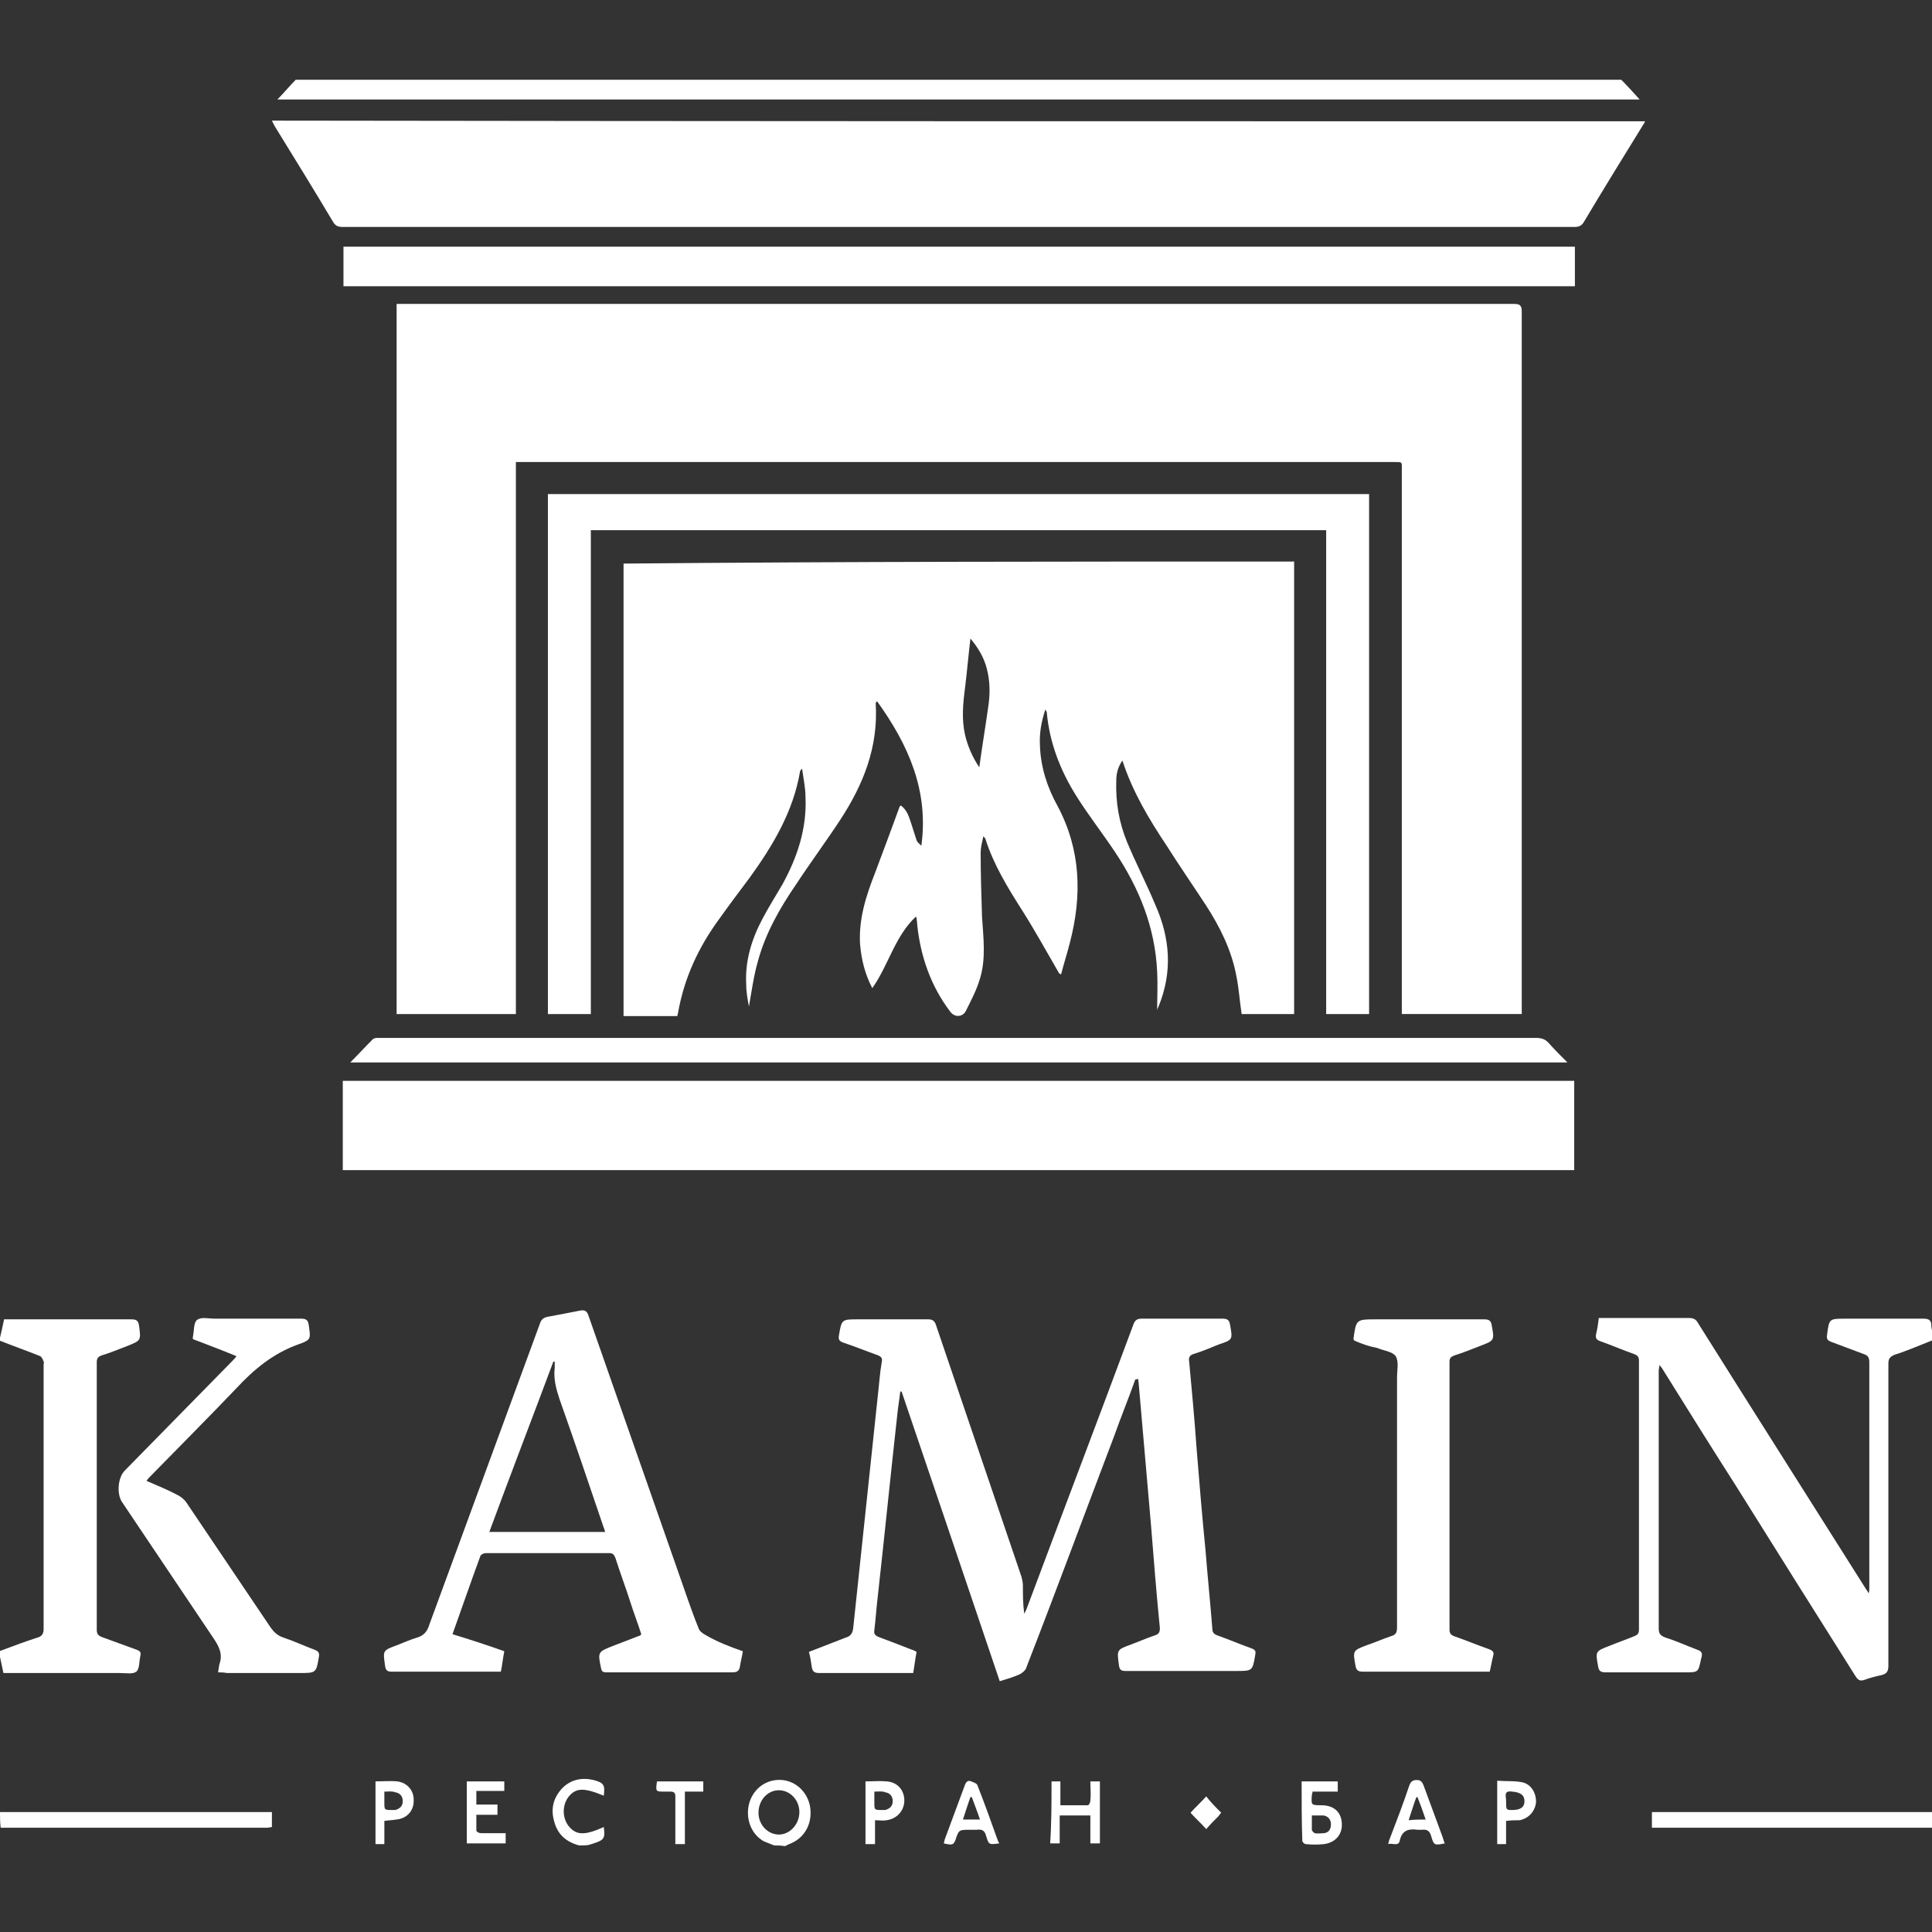 <?xml version="1.0" encoding="UTF-8"?> <!-- Generator: Adobe Illustrator 19.2.0, SVG Export Plug-In . SVG Version: 6.00 Build 0) --> <svg xmlns="http://www.w3.org/2000/svg" xmlns:xlink="http://www.w3.org/1999/xlink" id="Слой_1" x="0px" y="0px" viewBox="0 0 283.5 283.5" style="enable-background:new 0 0 283.5 283.5;" xml:space="preserve"><rect x="0" y="0" width="283.5" height="283.5" fill="#333333" stroke="none"/> <style type="text/css"> .st0{fill:#FFFFFF;} </style> <g> <path class="st0" d="M283.5,196.7c-1.8,0.7-3.6,1.5-5.5,2.1c-0.7,0.3-0.9,0.6-0.9,1.3c0,14.8,0,29.5,0,44.3c0,0.8-0.2,1.2-1,1.4 c-0.9,0.2-1.7,0.4-2.5,0.7c-0.6,0.2-0.9,0.1-1.3-0.5c-5.8-9.2-11.6-18.4-17.4-27.7c-3.7-5.8-7.4-11.7-11-17.5 c-0.1-0.1-0.2-0.3-0.4-0.5c0,0.4-0.1,0.6-0.1,0.8c0,12.6,0,25.2,0,37.8c0,0.8,0.2,1.1,1,1.4c1.6,0.5,3.1,1.2,4.7,1.8 c0.6,0.2,0.7,0.5,0.6,1c0,0.1-0.1,0.3-0.1,0.4c-0.4,1.9-0.4,1.9-2.3,1.9c-3.9,0-7.8,0-11.7,0c-0.7,0-1-0.2-1.1-0.9 c-0.4-2.2-0.4-2.2,1.7-3c1.2-0.5,2.4-0.9,3.6-1.4c0.5-0.2,0.7-0.4,0.7-1c0-13.1,0-26.2,0-39.4c0-0.6-0.2-0.8-0.7-1 c-1.7-0.6-3.3-1.3-5-1.9c-0.5-0.2-0.7-0.4-0.6-1c0.2-0.8,0.3-1.5,0.4-2.4c0.8,0,1.5,0,2.2,0c3.7,0,7.3,0,11,0 c0.7,0,1.1,0.2,1.4,0.8c8.1,12.9,16.3,25.8,24.5,38.8c0.1,0.2,0.3,0.4,0.5,0.8c0.1-0.3,0.1-0.5,0.1-0.7c0-11.1,0-22.1,0-33.2 c0-0.7-0.2-1-0.8-1.2c-1.6-0.6-3.2-1.2-4.8-1.8c-0.5-0.2-0.7-0.4-0.6-1c0.3-2.4,0.3-2.4,2.7-2.4c3.8,0,7.7,0,11.5,0 c0.8,0,1.1,0.3,1.1,1c0,0.5,0.2,1,0.3,1.5C283.5,196.3,283.5,196.5,283.5,196.7z"></path> <path class="st0" d="M237.9,11.7c0.9,0.9,1.8,1.9,2.7,2.9c-66.7,0-133.2,0-199.9,0c1-1,1.8-2,2.7-2.9 C108.3,11.7,173.1,11.7,237.9,11.7z"></path> <path class="st0" d="M0,196.3c0.2-0.9,0.4-1.7,0.6-2.7c0.3,0,0.6,0,0.9,0c5.9,0,11.9,0,17.8,0c0.7,0,1,0.2,1.1,0.9 c0.3,2.2,0.3,2.2-1.7,3c-1.3,0.5-2.5,1-3.8,1.4c-0.5,0.2-0.7,0.4-0.7,1c0,13.1,0,26.2,0,39.3c0,0.5,0.2,0.8,0.7,1 c1.7,0.6,3.5,1.3,5.2,1.9c0.5,0.2,0.6,0.4,0.5,0.9c-0.2,0.8-0.1,1.9-0.6,2.3c-0.5,0.4-1.5,0.2-2.4,0.2c-5.3,0-10.7,0-16,0 c-0.3,0-0.7,0-1.1,0c-0.2-1-0.4-1.9-0.6-2.8c0-0.1,0-0.2,0-0.4c1.9-0.7,3.7-1.4,5.6-2c0.7-0.2,0.9-0.6,0.9-1.3 c0-12.9,0-25.9,0-38.8c0-0.1,0.1-0.3,0-0.4c-0.1-0.3-0.3-0.7-0.5-0.8c-2-0.8-4-1.5-6-2.3C0,196.5,0,196.4,0,196.3z"></path> <path class="st0" d="M283.5,268.2c-3.5,0-7,0-10.5,0c-9.8,0-19.6,0-29.4,0c-0.4,0-0.7,0-1.2,0c0-0.8,0-1.5,0-2.3 c13.7,0,27.4,0,41.1,0C283.5,266.7,283.5,267.4,283.5,268.2z"></path> <path class="st0" d="M0,265.9c13.3,0,26.6,0,39.9,0c0,0.8,0,1.5,0,2.2c-0.2,0-0.5,0.1-0.7,0.1c-12.9,0-25.8,0-38.7,0 c-0.1,0-0.3,0-0.4,0C0,267.4,0,266.7,0,265.9z"></path> <path class="st0" d="M113.6,270.8c-0.5-0.2-1-0.4-1.5-0.6c-2-1.1-2.8-3.6-2.1-5.8c0.7-2.1,2.6-3.4,4.8-3.2c2.1,0.2,3.8,1.9,4.1,4.1 c0.3,2.4-0.9,4.5-3.1,5.3c-0.2,0.1-0.4,0.2-0.6,0.3C114.6,270.8,114.1,270.8,113.6,270.8z M111.3,266c0,1.8,1.4,3.2,3,3.2 c1.6,0,3-1.5,3-3.3c0-1.8-1.4-3.2-3-3.2C112.6,262.7,111.3,264.2,111.3,266z"></path> <path class="st0" d="M85,270.8c-1.9-0.5-3.2-1.6-3.7-3.6c-0.5-1.8-0.1-3.4,1.2-4.8c1.3-1.3,2.9-1.6,4.6-1.2 c1.5,0.4,1.7,0.7,1.5,2.3c-2.9-1.2-4.1-1.2-5.2,0.2c-0.9,1.2-0.9,3,0,4.2c1.1,1.4,2.3,1.5,5.2,0.2c0.2,1.6,0.1,1.9-1.5,2.4 c-0.2,0.1-0.4,0.1-0.6,0.2C86.1,270.8,85.5,270.8,85,270.8z"></path> <path class="st0" d="M75.7,67.8c0,27.1,0,54,0,81c-5.9,0-11.7,0-17.5,0c0-34.7,0-69.4,0-104.2c0.4,0,0.7,0,1,0 c54.3,0,108.7,0,163,0c0.8,0,1.1,0.2,1.1,1.1c0,34,0,68.1,0,102.1c0,0.3,0,0.6,0,1c-5.9,0-11.7,0-17.6,0c0-0.4,0-0.8,0-1.1 c0-26.2,0-52.4,0-78.6c0-1.4,0.2-1.3-1.3-1.3c-42.5,0-85,0-127.4,0C76.6,67.8,76.2,67.8,75.7,67.8z"></path> <path class="st0" d="M189.9,82.4c0,22.1,0,44.2,0,66.4c-2.6,0-5.2,0-7.7,0c-0.3-1.9-0.4-3.8-0.8-5.7c-0.7-3.7-2.4-7.1-4.4-10.2 c-1.9-2.9-3.9-5.8-5.8-8.8c-2.6-3.9-5-7.9-6.5-12.5c-0.7,1-0.9,2-0.9,3c-0.1,3.1,0.4,6.1,1.6,9c1.3,3.1,2.8,6,4.1,9.1 c2.2,4.9,2.6,9.9,0.5,15c-0.1,0.2-0.2,0.4-0.2,0.6c0,0-0.1,0.1,0,0c0-1.9,0.1-3.8,0-5.7c-0.3-6.5-2.6-12.2-6.2-17.6 c-1.8-2.7-3.9-5.4-5.6-8.1c-2.4-3.8-4-7.9-4.4-12.4c0-0.1-0.1-0.1-0.2-0.4c-0.6,1.8-0.9,3.5-0.8,5.3c0.1,3.2,1.1,6.2,2.6,8.9 c3.4,6.4,3.6,13.1,1.8,20c-0.4,1.6-0.9,3.1-1.3,4.7c-0.1-0.1-0.2-0.1-0.3-0.2c-1.8-3.1-3.5-6.2-5.4-9.2c-2.1-3.3-4.2-6.7-5.4-10.5 c0-0.1-0.1-0.1-0.3-0.4c-0.2,0.9-0.4,1.7-0.4,2.4c0,3.1,0.1,6.2,0.2,9.4c0.2,3.1,0.6,6.2-0.3,9.1c-0.5,1.7-1.3,3.2-2.1,4.8 c-0.5,0.9-1.7,0.9-2.3,0c-2.8-3.7-4.3-8-4.8-12.6c0-0.4-0.1-0.8-0.1-1.1c0,0-0.1-0.1-0.1-0.2c-3.1,2.9-4,7.1-6.4,10.5 c-1.1-2.1-1.6-4.2-1.8-6.5c-0.2-3.7,0.9-7.1,2.2-10.4c1.2-3.2,2.4-6.4,3.6-9.7c0-0.1,0.1-0.1,0.2-0.2c0.8,0.6,1.1,1.4,1.4,2.3 c0.3,0.9,0.6,1.9,0.9,2.8c0.1,0.3,0.4,0.5,0.7,0.8c1.1-8.1-1.9-14.8-6.5-21.2c-0.1,0.1-0.2,0.2-0.2,0.3c0.4,6.4-1.8,11.9-5.2,17.1 c-2.1,3.2-4.4,6.3-6.5,9.5c-2.4,3.5-4.5,7.2-5.6,11.3c-0.6,2.1-0.9,4.3-1.3,6.6c-0.2-1.1-0.4-2.1-0.4-3.2c-0.2-3.5,0.8-6.7,2.4-9.7 c0.9-1.7,1.9-3.3,2.9-5c2.2-4,3.6-8.2,3.4-12.8c0-1.4-0.3-2.7-0.5-4.2c-0.2,0.2-0.3,0.3-0.3,0.4c-1,5.9-4,10.9-7.4,15.6 c-1.5,2-3,4-4.5,6.1c-3,4.1-5.1,8.6-6,13.7c0,0.1-0.1,0.3-0.1,0.5c-2.6,0-5.2,0-7.9,0c0-22.1,0-44.2,0-66.4 C124.3,82.4,157.1,82.4,189.9,82.4z M143.7,112.6c0.4-3,0.9-5.9,1.3-8.8c0.3-1.9,0.3-3.8-0.2-5.7c-0.4-1.6-1.3-3.1-2.4-4.4 c-0.3,2.5-0.5,4.9-0.8,7.3c-0.3,2.3-0.5,4.5,0,6.8C142,109.5,142.7,111.1,143.7,112.6z"></path> <path class="st0" d="M241.4,17.8c-0.1,0.3-0.3,0.5-0.4,0.7c-2.9,4.7-5.8,9.4-8.6,14.1c-0.3,0.5-0.7,0.7-1.3,0.7 c-60.3,0-120.6,0-180.9,0c-0.6,0-1-0.2-1.3-0.7c-2.8-4.7-5.7-9.4-8.6-14.1c-0.1-0.2-0.2-0.4-0.4-0.8 C107.1,17.8,174.2,17.8,241.4,17.8z"></path> <path class="st0" d="M231,158.6c0,4.4,0,8.7,0,13.1c-60.2,0-120.5,0-180.7,0c0-4.4,0-8.7,0-13.1C110.5,158.6,170.7,158.6,231,158.6 z"></path> <path class="st0" d="M200.9,72.5c0,25.4,0,50.8,0,76.3c-2.1,0-4.2,0-6.3,0c0-23.7,0-47.3,0-71c-36,0-71.9,0-107.9,0 c0,23.7,0,47.3,0,71c-2.1,0-4.2,0-6.3,0c0-25.4,0-50.8,0-76.3C120.6,72.5,160.7,72.5,200.9,72.5z"></path> <path class="st0" d="M166.6,202.4c-1,2.8-2.1,5.5-3.1,8.3c-4.3,11.3-8.5,22.7-12.9,34c-0.1,0.4-0.6,0.8-1,1c-0.9,0.4-1.9,0.7-2.9,1 c-4.8-14.2-9.6-28.4-14.4-42.5c-0.1,0-0.1,0-0.2,0c-0.1,1-0.3,2.1-0.4,3.1c-1,9-1.9,18-2.9,27c-0.2,1.6-0.3,3.3-0.5,4.9 c-0.1,0.5,0.1,0.8,0.6,1c1.6,0.6,3.2,1.2,4.7,1.8c0.3,0.1,0.6,0.2,0.9,0.4c-0.2,1-0.3,2-0.5,3.1c-0.3,0-0.6,0-0.9,0 c-4.3,0-8.6,0-12.9,0c-0.8,0-1-0.3-1.1-1c-0.1-0.7-0.2-1.4-0.4-2.1c1.8-0.7,3.6-1.4,5.4-2.1c0.7-0.2,1-0.6,1.1-1.4 c1.2-11.3,2.4-22.7,3.6-34c0.2-1.7,0.3-3.4,0.6-5.1c0.1-0.5-0.1-0.7-0.5-0.9c-1.7-0.6-3.4-1.3-5.2-1.9c-0.5-0.2-0.7-0.4-0.6-1 c0.4-2.4,0.4-2.4,2.8-2.4c3.4,0,6.8,0,10.3,0c0.6,0,0.9,0.2,1.1,0.7c4.2,12.4,8.4,24.7,12.6,37.1c0.1,0.4,0.2,0.8,0.2,1.2 c0,1.4,0,2.8,0.2,4.2c0.1-0.2,0.2-0.4,0.3-0.6c5.2-13.9,10.5-27.8,15.7-41.8c0.2-0.6,0.5-0.9,1.2-0.9c4,0,7.9,0,11.9,0 c0.7,0,1,0.2,1.1,0.9c0.4,2.2,0.4,2.2-1.7,2.9c-1.2,0.5-2.4,1-3.7,1.4c-0.6,0.2-0.7,0.6-0.6,1.1c0.4,4.3,0.8,8.6,1.1,12.9 c0.4,4.9,0.8,9.8,1.3,14.8c0.3,3.8,0.7,7.7,1,11.5c0,0.5,0.2,0.8,0.8,1c1.7,0.6,3.3,1.3,5,1.9c0.5,0.2,0.6,0.4,0.5,0.9 c-0.4,2.4-0.4,2.4-2.8,2.4c-5.4,0-10.8,0-16.2,0c-0.6,0-0.9-0.1-1-0.8c-0.3-2.3-0.4-2.3,1.8-3.1c1.1-0.4,2.2-0.9,3.4-1.3 c0.6-0.2,0.8-0.4,0.8-1.1c-0.5-5-0.9-10.1-1.3-15.1c-0.6-6.9-1.2-13.8-1.8-20.7c0-0.3-0.1-0.6-0.1-0.8 C166.7,202.5,166.6,202.4,166.6,202.4z"></path> <path class="st0" d="M50.4,36.2c60.2,0,120.4,0,180.7,0c0,1.9,0,3.8,0,5.8c-60.2,0-120.4,0-180.7,0C50.4,40,50.4,38.1,50.4,36.2z"></path> <path class="st0" d="M109,242.3c-0.1,0.8-0.3,1.4-0.4,2.1c-0.1,0.8-0.4,1-1.2,1c-5.6,0-11.2,0-16.7,0c-0.6,0-1.1,0-1.7,0 c-0.5,0-0.7-0.1-0.8-0.6c-0.5-2.4-0.5-2.4,1.8-3.3c1.3-0.5,2.6-1,3.9-1.5c0.1,0,0.1-0.1,0.2-0.2c-0.5-1.6-1.1-3.1-1.6-4.7 c-0.7-2.2-1.5-4.3-2.2-6.5c-0.2-0.5-0.4-0.7-0.9-0.7c-6,0-12,0-18.1,0c-0.3,0-0.7,0.2-0.8,0.4c-1.4,3.8-2.7,7.6-4.1,11.5 c2.6,0.8,5.1,1.6,7.6,2.5c-0.2,1-0.3,2-0.5,3c-0.3,0-0.6,0-0.9,0c-5,0-10,0-15.1,0c-0.7,0-0.9-0.2-1-0.9c-0.3-2.2-0.4-2.2,1.8-3 c1-0.4,1.9-0.8,2.9-1.1c1-0.3,1.5-0.9,1.8-1.9c5.4-14.7,10.8-29.4,16.2-44.1c0.2-0.7,0.6-1,1.3-1.1c1.6-0.3,3.2-0.6,4.7-0.9 c0.6-0.1,0.9,0.1,1.1,0.6c4.4,12.6,8.8,25.1,13.2,37.7c1,2.8,1.9,5.6,3,8.3c0.1,0.4,0.6,0.8,1,1C105.2,240.9,107,241.6,109,242.3z M88.8,224.8c-0.1-0.4-0.2-0.6-0.3-0.9c-2.1-6.2-4.2-12.4-6.4-18.6c-0.5-1.5-0.9-3-0.7-4.6c0-0.3,0-0.6,0-0.9c-0.1,0-0.1,0-0.2,0 c-3.1,8.3-6.3,16.6-9.4,25C77.5,224.8,83.1,224.8,88.8,224.8z"></path> <path class="st0" d="M51.4,155.9c1.2-1.2,2.2-2.3,3.3-3.4c0.1-0.1,0.4-0.2,0.6-0.2c0.3,0,0.6,0,0.9,0c56.4,0,112.8,0,169.2,0 c0.8,0,1.4,0.2,1.9,0.8c0.8,0.9,1.7,1.8,2.7,2.8C170.4,155.9,111,155.9,51.4,155.9z"></path> <path class="st0" d="M198.7,196.7c0-0.1-0.1-0.2-0.1-0.2c0.4-2.9,0.4-2.9,3.3-2.9c5.3,0,10.6,0,15.9,0c0.7,0,1,0.2,1.1,0.9 c0.4,2.2,0.4,2.2-1.7,3c-1.3,0.5-2.5,1-3.8,1.4c-0.5,0.2-0.7,0.4-0.7,0.9c0,13.1,0,26.2,0,39.3c0,0.6,0.2,0.8,0.7,1 c1.7,0.6,3.4,1.3,5.1,1.9c0.5,0.2,0.8,0.4,0.6,1c-0.2,0.8-0.3,1.5-0.5,2.3c-0.4,0-0.6,0-0.9,0c-5.9,0-11.8,0-17.7,0 c-0.7,0-1-0.2-1.1-0.9c-0.4-2.2-0.4-2.2,1.7-3c1.2-0.4,2.3-0.9,3.5-1.3c0.7-0.2,0.9-0.5,0.9-1.3c0-12.2,0-24.5,0-36.7 c0-1,0.3-2.3-0.2-3.1c-0.5-0.7-1.8-0.8-2.7-1.2C201,197.6,199.8,197.2,198.7,196.7z"></path> <path class="st0" d="M32,245.4c0.1-0.5,0.1-0.8,0.2-1.2c0.5-1.4,0-2.5-0.8-3.7c-4.5-6.7-9-13.4-13.5-20.1c-0.8-1.2-0.6-3.6,0.4-4.6 c5.3-5.4,10.5-10.7,15.8-16.1c0.2-0.2,0.4-0.4,0.6-0.7c-2.2-0.9-4.3-1.7-6.4-2.5c0-0.2,0-0.2,0-0.3c0.2-0.9,0.1-2.1,0.6-2.5 c0.6-0.5,1.7-0.2,2.6-0.2c4.2,0,8.5,0,12.7,0c0.7,0,1,0.2,1.1,0.9c0.3,2.1,0.4,2.2-1.6,2.9c-3.6,1.3-6.4,3.6-9,6.4 c-4.2,4.4-8.5,8.7-12.7,13c-0.2,0.2-0.3,0.3-0.5,0.6c1.6,0.7,3.1,1.3,4.6,2.1c0.4,0.2,0.9,0.6,1.2,1c4.1,6.1,8.3,12.3,12.4,18.4 c0.5,0.7,1,1.2,1.9,1.5c1.5,0.5,3,1.2,4.6,1.8c0.5,0.2,0.7,0.4,0.6,1c-0.4,2.4-0.4,2.4-2.9,2.4c-3.5,0-7.1,0-10.6,0 C32.8,245.4,32.4,245.4,32,245.4z"></path> <path class="st0" d="M154.3,261.4c0.4,0,0.8,0,1.3,0c0,1.1,0,2.3,0,3.5c1.4,0,2.7,0,4,0c0.2,0,0.4-0.4,0.4-0.7c0.1-0.9,0-1.8,0-2.8 c0.5,0,0.9,0,1.4,0c0,3,0,6.1,0,9.1c-0.5,0-0.9,0-1.4,0c0-1.4,0-2.7,0-4.1c-1.5,0-2.9,0-4.5,0c0,1.3,0,2.7,0,4.1 c-0.5,0-0.9,0-1.4,0C154.3,267.5,154.3,264.5,154.3,261.4z"></path> <path class="st0" d="M191,261.4c1.8,0,3.5,0,5.3,0c0,0.5,0,0.9,0,1.5c-1.2,0-2.5,0-3.7,0c0,0.2-0.1,0.4-0.1,0.5 c-0.1,1.5-0.1,1.5,1.4,1.5c2,0,3.1,1.2,3,3.1c-0.1,1.4-1.1,2.4-2.6,2.6c-0.9,0.1-1.8,0.1-2.7,0c-0.2,0-0.5-0.3-0.5-0.5 C191,267.2,191,264.4,191,261.4z M192.5,266.4c0,0.8,0,1.5,0,2.1c0,0.2,0.3,0.4,0.4,0.5c0.5,0.1,0.9,0,1.4,0c0.7-0.1,1-0.6,1-1.3 c0-0.7-0.4-1.2-1.1-1.3C193.7,266.4,193.1,266.4,192.5,266.4z"></path> <path class="st0" d="M212,270.5c-1.5,0.3-1.6,0.3-2-1.1c-0.2-0.7-0.6-1-1.3-0.9c-0.2,0-0.5,0-0.7,0c-1.3-0.2-2.3,0.1-2.6,1.6 c-0.2,0.9-1.1,0.3-1.7,0.5c0.1-0.3,0.1-0.5,0.2-0.7c1-2.6,2-5.2,2.9-7.9c0.2-0.5,0.4-0.8,1.1-0.8c0.6,0,0.8,0.3,1,0.8 c0.9,2.5,1.9,5.1,2.8,7.6C211.8,270,211.9,270.2,212,270.5z M209.2,267c-0.4-1.2-0.8-2.3-1.2-3.3c-0.1,0-0.1,0-0.2,0.1 c-0.4,1.1-0.7,2.1-1.1,3.3C207.5,267,208.3,267,209.2,267z"></path> <path class="st0" d="M146.6,270.5c-1.5,0.2-1.5,0.2-1.9-1.1c-0.2-0.8-0.6-1-1.4-0.9c-0.3,0-0.6,0-1,0c-1.6,0-1.6,0-2.1,1.5 c-0.3,0.7-0.4,0.8-1.7,0.5c0-0.2,0.1-0.3,0.1-0.5c1-2.7,2-5.4,3-8.1c0.2-0.5,0.5-0.7,0.9-0.5c0.3,0.1,0.8,0.3,0.9,0.5 c1.1,2.8,2.1,5.6,3.1,8.4C146.6,270.3,146.6,270.4,146.6,270.5z M143.8,267c-0.4-1.2-0.8-2.2-1.2-3.3c-0.1,0-0.1,0-0.2,0 c-0.4,1.1-0.7,2.1-1.1,3.3C142.2,267,142.9,267,143.8,267z"></path> <path class="st0" d="M73,264.8c0,0.6,0,1,0,1.5c-1,0-2,0-3.1,0c0,0.8,0,1.6,0,2.3c0,0.2,0.4,0.4,0.7,0.4c1.2,0,2.4,0,3.6,0 c0,0.5,0,1,0,1.5c-1.9,0-3.8,0-5.7,0c0-3.1,0-6.1,0-9.1c1.8,0,3.6,0,5.5,0c0,0.4,0,0.9,0,1.4c-1.3,0-2.7,0-4.1,0c0,0.7,0,1.3,0,2 C71,264.8,71.9,264.8,73,264.8z"></path> <path class="st0" d="M127,261.4c1.1,0,2.1-0.1,3.1,0c1.6,0.1,2.6,1.3,2.6,2.8c0,1.5-1.1,2.7-2.6,2.9c-0.5,0.1-1,0-1.7,0 c0,1.2,0,2.3,0,3.5c-0.5,0-0.9,0-1.4,0C127,267.5,127,264.5,127,261.4z M128.3,262.9c0,0.6,0,1.1,0,1.6c0,1.1,0,1.1,1.2,1.1 c0.1,0,0.3,0,0.4,0c0.7-0.2,1.1-0.6,1.1-1.3c0-0.7-0.4-1.2-1.1-1.3C129.5,262.8,128.9,262.9,128.3,262.9z"></path> <path class="st0" d="M56.4,267.2c0,0.7,0,1.2,0,1.8c0,0.5,0,1,0,1.6c-0.5,0-0.9,0-1.3,0c0-3,0-6.1,0-9.2c1.1,0,2.2-0.1,3.2,0 c1.5,0.2,2.5,1.4,2.4,2.9c0,1.5-1.1,2.6-2.6,2.7C57.6,267.1,57,267.1,56.4,267.2z M56.4,262.9c0,0.6,0,1.1,0,1.6 c0,1.1,0,1.1,1.2,1.1c0.1,0,0.3,0,0.4,0c0.7-0.2,1.1-0.6,1.1-1.3c0-0.7-0.4-1.2-1.1-1.3C57.5,262.8,57,262.9,56.4,262.9z"></path> <path class="st0" d="M221,267.2c0,1.2,0,2.3,0,3.4c-0.5,0-0.9,0-1.3,0c0-3.1,0-6.1,0-9.3c1.2,0.1,2.4,0,3.5,0.2 c1.4,0.2,2.2,1.5,2.2,2.9c-0.1,1.3-1,2.4-2.4,2.7C222.4,267.1,221.8,267.1,221,267.2z M221,264.2c0,1.4,0,1.4,0.9,1.4 c1.2,0,1.8-0.4,1.8-1.3c0-0.9-0.6-1.3-1.8-1.4C220.6,262.7,221,263.6,221,264.2z"></path> <path class="st0" d="M100.5,270.6c-0.5,0-0.9,0-1.4,0c0-1.2,0-2.4,0-3.5c0-1.2,0-2.3,0-3.5c0-0.5-0.2-0.7-0.7-0.7 c-0.3,0-0.6,0-0.9,0c-1.3,0-1.3,0-1.1-1.5c2.2,0,4.5,0,6.8,0c0,0.5,0,0.9,0,1.5c-0.9,0-1.7,0-2.7,0 C100.5,265.5,100.5,268,100.5,270.6z"></path> <path class="st0" d="M179.2,266c-0.2,0.2-0.3,0.4-0.4,0.5c-0.6,0.6-1.2,1.2-1.8,1.9c-0.7-0.8-1.5-1.5-2.3-2.4 c0.7-0.8,1.5-1.5,2.3-2.4C177.7,264.5,178.4,265.2,179.2,266z"></path> </g> </svg> 